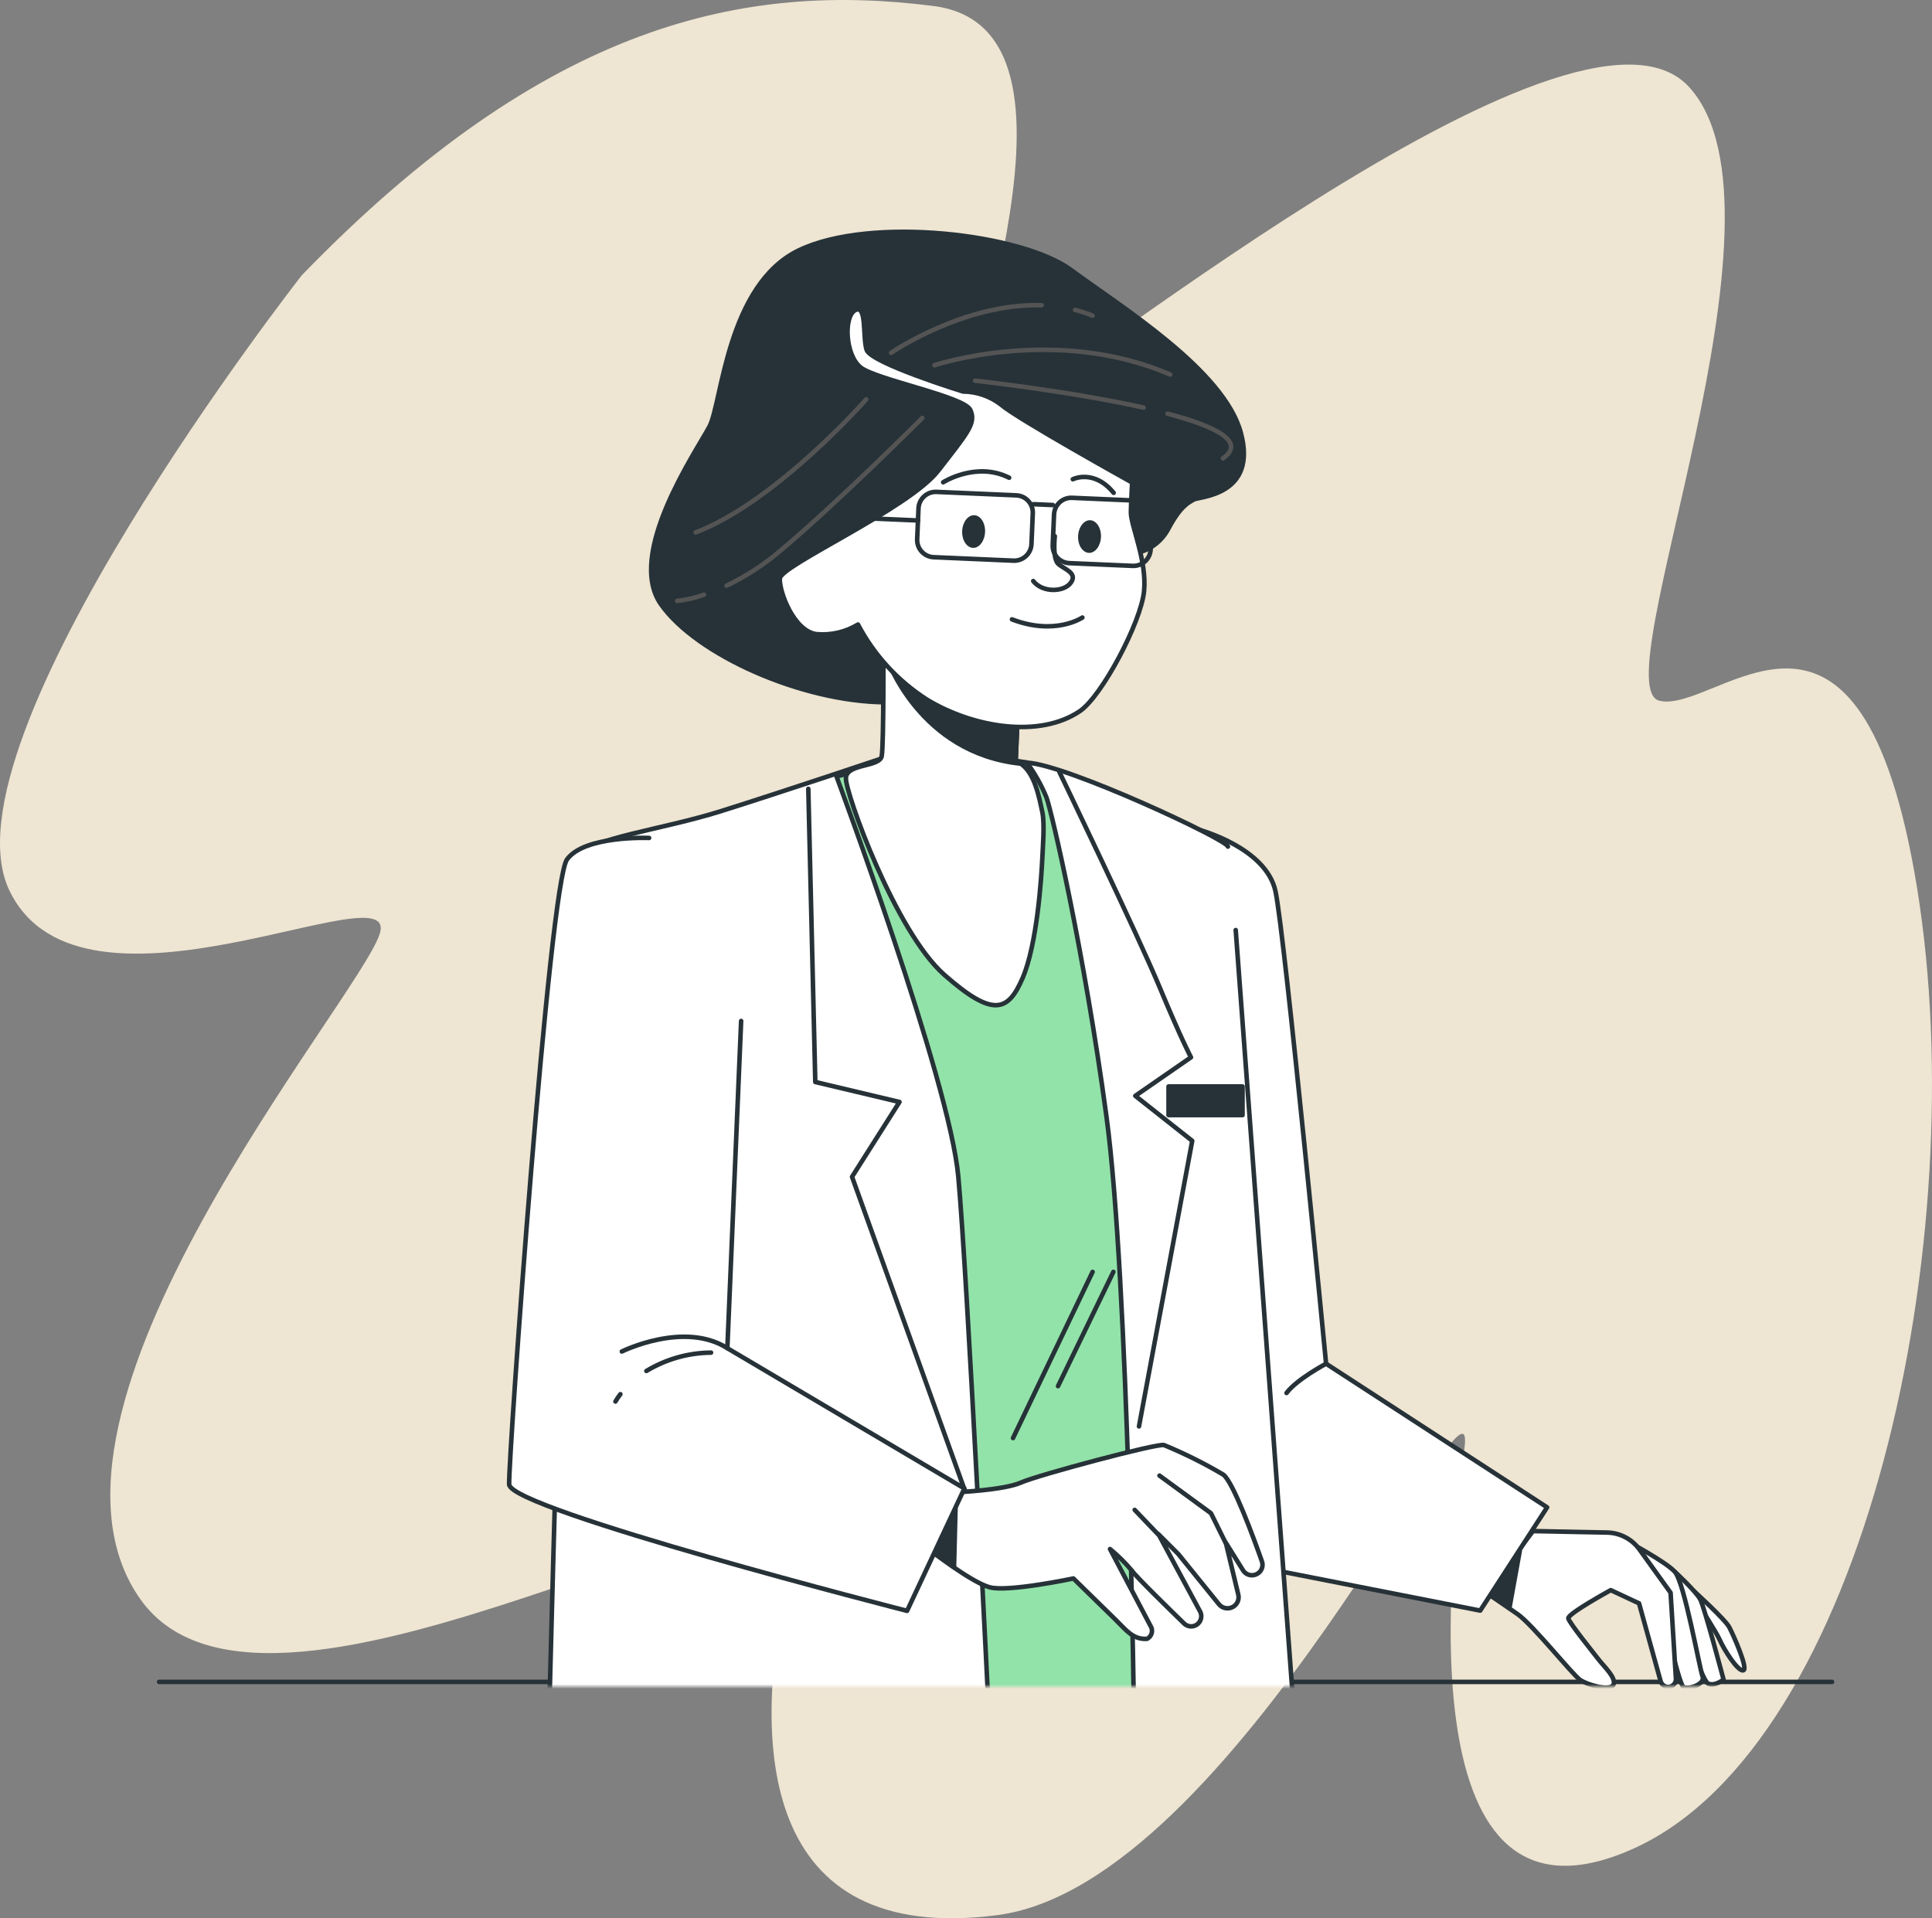 <?xml version="1.0" encoding="UTF-8"?> <svg xmlns="http://www.w3.org/2000/svg" width="425" height="422" viewBox="0 0 425 422" fill="none"><rect x="0" y="0" width="425" height="422" fill="#808080" stroke="none"/> <path d="M66.37 60.576C66.37 60.576 -13.847 163.006 2.097 195.967C18.04 228.928 88.482 190.607 83.501 205.524C78.519 220.442 1.731 310.366 30.832 351.75C59.934 393.134 181.759 310.482 173.421 347.105C165.083 383.728 167.172 428.087 219.403 421.308C271.634 414.528 325.419 294.341 322.142 318.673C318.866 343.005 308.85 429.731 359.582 406.56C410.313 383.389 434.192 272.742 421.757 195.591C409.322 118.441 377.846 157.146 365.063 154.162C352.279 151.179 396.744 46.517 371.526 19.102C346.307 -8.311 229.383 88.169 216.359 93.243C203.335 98.316 246.585 6.597 205.388 1.327C164.191 -3.943 120.476 4.668 66.37 60.576Z" fill="#EEE5D2"></path> <path d="M35 370L403 370" stroke="#263238" stroke-linecap="round" stroke-linejoin="round"></path> <mask id="mask0_55_7" style="mask-type:alpha" maskUnits="userSpaceOnUse" x="93" y="9" width="310" height="362"> <rect x="93" y="9" width="310" height="362" fill="#D9D9D9"></rect> </mask> <g mask="url(#mask0_55_7)"> <path d="M239.753 147.433C234.093 153.674 213.179 154.559 194.833 154.486C176.488 154.414 153.178 144.051 145.385 132.919C137.591 121.787 153.324 99.073 156.081 93.804C158.839 88.536 159.942 62.657 175.747 55.067C191.553 47.476 224.833 51.424 235.646 59.421C246.459 67.418 269.246 81.395 272.961 95.227C276.677 109.058 263.716 109.218 262.613 109.885C261.51 110.553 259.71 111.206 256.923 116.489C256.077 118.033 254.853 119.337 253.365 120.278C251.878 121.22 250.176 121.769 248.418 121.874L239.753 147.433Z" fill="#263238" stroke="#263238" stroke-linecap="round" stroke-linejoin="round"></path> <path d="M256.84 91.003C267.348 93.775 274.256 97.157 269.017 100.843" stroke="#545454" stroke-linecap="round" stroke-linejoin="round"></path> <path d="M214.502 83.746C214.502 83.746 235.228 86.025 251.556 89.668" stroke="#545454" stroke-linecap="round" stroke-linejoin="round"></path> <path d="M205.559 80.35C205.559 80.35 232.162 71.482 257.417 82.396" stroke="#545454" stroke-linecap="round" stroke-linejoin="round"></path> <path d="M236.488 68.173C237.802 68.506 239.092 68.928 240.349 69.436" stroke="#545454" stroke-linecap="round" stroke-linejoin="round"></path> <path d="M196.01 77.621C196.01 77.621 212.077 66.605 229.145 67.157" stroke="#545454" stroke-linecap="round" stroke-linejoin="round"></path> <path d="M154.85 130.829C152.941 131.512 150.959 131.969 148.943 132.193" stroke="#545454" stroke-linecap="round" stroke-linejoin="round"></path> <path d="M202.891 91.947C202.891 91.947 183.79 111.047 171.512 121.279C167.954 124.285 164.028 126.826 159.828 128.841" stroke="#545454" stroke-linecap="round" stroke-linejoin="round"></path> <path d="M190.553 87.853C190.553 87.853 170.771 110.364 153.035 117.128" stroke="#545454" stroke-linecap="round" stroke-linejoin="round"></path> <path d="M372.701 350.104C372.701 350.104 379.537 356.272 380.437 358.028C381.337 359.785 384.69 367.274 383.456 367.462C382.222 367.651 379.247 362.876 378.362 360.873C377.476 358.87 374.007 353.616 374.007 353.616L372.701 350.104Z" fill="white" stroke="#263238" stroke-linecap="round" stroke-linejoin="round"></path> <path d="M368.42 345.764C368.42 345.764 373.137 350.118 374.037 351.875C374.937 353.631 379.146 369.48 379.146 369.48C379.146 369.48 377.114 371.105 375.691 370.322C374.269 369.538 369.291 353.878 369.291 353.878L368.42 345.764Z" fill="white" stroke="#263238" stroke-linecap="round" stroke-linejoin="round"></path> <path d="M357.693 338.928C357.693 338.928 366.314 343.471 368.419 345.764C370.523 348.057 373.861 367.056 374.529 368.798C375.197 370.539 371.205 371.831 370.262 371.062C369.319 370.293 365.443 353.703 365.443 353.703L357.664 341.134L357.693 338.928Z" fill="white" stroke="#263238" stroke-linecap="round" stroke-linejoin="round"></path> <path d="M337.231 336.823L353.544 337.143C354.934 337.173 356.297 337.524 357.528 338.169C358.759 338.813 359.825 339.734 360.641 340.858L367.492 350.379L368.668 369.32C368.678 369.557 368.639 369.793 368.554 370.014C368.469 370.235 368.339 370.436 368.173 370.604C368.007 370.773 367.808 370.906 367.589 370.995C367.369 371.083 367.134 371.126 366.897 371.12C366.531 371.098 366.182 370.964 365.896 370.735C365.61 370.506 365.402 370.194 365.3 369.842L360.554 352.716L354.328 349.813C354.328 349.813 344.792 355.038 344.996 356.025C345.199 357.012 350.54 363.616 351.701 365.125C352.862 366.635 355.692 369.218 354.894 370.655C354.096 372.092 349.263 370.655 347.637 369.596C346.012 368.536 337.144 357.39 333.82 355.082C330.496 352.774 326.926 350.365 326.926 350.365L337.231 336.823Z" fill="white" stroke="#263238" stroke-linecap="round" stroke-linejoin="round"></path> <path d="M334.313 341.207L332.092 353.471L328.377 350.496L334.313 341.207Z" fill="#263238" stroke="#263238" stroke-linecap="round" stroke-linejoin="round"></path> <path d="M263.845 182.571C263.845 182.571 278.519 186.49 280.58 196.069C282.641 205.648 291.712 300.002 291.712 300.002L340.333 331.599L325.616 354.313L279.447 345.242L252.408 179.537L263.845 182.571Z" fill="white" stroke="#263238" stroke-linecap="round" stroke-linejoin="round"></path> <path d="M291.714 300.002C291.714 300.002 285.285 303.399 283.006 306.446" stroke="#263238" stroke-linecap="round" stroke-linejoin="round"></path> <path d="M271.83 204.603L284.805 378.972L120.93 372.296C120.93 372.296 125.545 192.15 127.519 188.289C129.493 184.428 145.4 182.585 158.535 178.463C171.67 174.341 195.095 166.475 195.095 166.475L225.923 167.781C234.544 168.158 270.175 184.806 270.117 186.243" fill="white"></path> <path d="M271.83 204.603L284.805 378.972L120.93 372.296C120.93 372.296 125.545 192.15 127.519 188.289C129.493 184.428 145.4 182.585 158.535 178.463C171.67 174.341 195.095 166.475 195.095 166.475L225.923 167.781C234.544 168.158 270.175 184.806 270.117 186.243" stroke="#263238" stroke-linecap="round" stroke-linejoin="round"></path> <path d="M273.327 239.015H257.057V245.314H273.327V239.015Z" fill="#263238" stroke="#263238" stroke-linecap="round" stroke-linejoin="round"></path> <path d="M177.809 173.543L179.347 238.028L197.867 242.426L187.431 258.885L213.455 331.265" fill="white"></path> <path d="M177.809 173.543L179.347 238.028L197.867 242.426L187.431 258.885L213.455 331.265" stroke="#263238" stroke-linecap="round" stroke-linejoin="round"></path> <path d="M233.035 169.813C233.035 169.813 250.205 205.459 255.096 217.186C259.987 228.913 261.99 232.6 261.99 232.6L249.741 241.076L262.266 250.974L250.553 313.79" fill="white"></path> <path d="M233.035 169.813C233.035 169.813 250.205 205.459 255.096 217.186C259.987 228.913 261.99 232.6 261.99 232.6L249.741 241.076L262.266 250.974L250.553 313.79" stroke="#263238" stroke-linecap="round" stroke-linejoin="round"></path> <path d="M184.021 170.829C184.021 170.829 208.84 237.462 210.8 258.768C212.759 280.075 217.548 377.462 217.548 377.462L249.479 378.914C249.479 378.914 248.289 281.671 243.383 245.503C238.477 209.334 231.496 179.131 230.219 175.488C229.097 172.733 227.634 170.129 225.865 167.737L206.155 164.835L184.021 170.829Z" fill="#92E3A9" stroke="#263238" stroke-linecap="round" stroke-linejoin="round"></path> <path d="M244.921 279.799L232.744 304.937" stroke="#263238" stroke-linecap="round" stroke-linejoin="round"></path> <path d="M240.349 279.799L222.846 316.359" stroke="#263238" stroke-linecap="round" stroke-linejoin="round"></path> <path d="M194.325 141.148C194.325 141.148 194.427 163.833 193.962 166.33C193.498 168.826 186.227 167.926 186.081 171.163C185.936 174.399 196.967 204.966 207.707 214.429C218.447 223.892 221.756 222.585 224.95 215.169C228.143 207.752 229.086 193.18 229.304 188.507C229.391 186.431 229.826 181.25 229.304 178.725C228.549 175.169 227.591 170.089 224.587 168.028L223.44 167.244L223.919 156.112C223.919 156.112 205.617 154.603 194.325 141.148Z" fill="white" stroke="#263238" stroke-linecap="round" stroke-linejoin="round"></path> <path d="M223.428 167.244L223.907 156.112C223.907 156.112 205.62 154.661 194.328 141.148V141.293L195.083 144.777C195.083 144.777 202.195 165.691 224.575 167.999L223.428 167.244Z" fill="#263238" stroke="#263238" stroke-linecap="round" stroke-linejoin="round"></path> <path d="M211.831 86.126C211.831 86.126 191.512 79.856 190.627 76.939C189.741 74.022 190.714 66.866 188.13 68.231C185.547 69.595 185.895 78.202 189.378 80.872C192.862 83.543 212.136 87.258 213.457 90.19C214.778 93.122 212.876 95.197 206.389 103.557C199.901 111.917 171.672 124.385 171.541 127.287C171.41 130.19 174.632 138.899 179.654 139.508C182.831 139.786 186.014 139.044 188.74 137.389C192.27 144.1 197.481 149.781 203.863 153.877C214.023 160.074 228.682 162.498 237.579 156.417C242.441 153.079 251.019 136.838 251.672 130.031C252.325 123.224 248.696 115.517 248.769 112.614C248.842 109.711 249.045 106.155 249.045 106.155C249.045 106.155 223.747 92.106 220.278 89.073C217.864 87.187 214.895 86.151 211.831 86.126Z" fill="white" stroke="#263238" stroke-linecap="round" stroke-linejoin="round"></path> <path d="M207.477 106.097C207.477 106.097 214.733 101.453 221.99 105.096" stroke="#263238" stroke-linecap="round" stroke-linejoin="round"></path> <path d="M235.996 105.43C235.996 105.43 240.626 103.107 244.98 108.419" stroke="#263238" stroke-linecap="round" stroke-linejoin="round"></path> <path d="M232.035 117.955C232.035 117.955 231.469 122.962 232.848 124.109C234.227 125.255 237.086 126.083 235.562 128.187C234.038 130.292 229.336 130.437 227.289 127.824" stroke="#263238" stroke-linecap="round" stroke-linejoin="round"></path> <path d="M238.102 135.851C238.102 135.851 232.165 139.915 222.615 136.257" stroke="#263238" stroke-linecap="round" stroke-linejoin="round"></path> <path d="M216.694 117.041C216.607 119.029 215.402 120.597 214.023 120.524C212.644 120.451 211.57 118.811 211.657 116.823C211.744 114.835 212.935 113.282 214.328 113.34C215.721 113.398 216.781 115.067 216.694 117.041Z" fill="#263238"></path> <path d="M242.194 118.144C242.107 120.132 240.902 121.7 239.523 121.627C238.144 121.555 237.07 119.914 237.157 117.926C237.244 115.938 238.449 114.385 239.828 114.443C241.207 114.501 242.281 116.17 242.194 118.144Z" fill="#263238"></path> <path d="M223.559 108.971L206.014 108.211C203.916 108.12 202.141 109.747 202.05 111.845L201.757 118.617C201.666 120.715 203.293 122.49 205.392 122.58L222.937 123.34C225.035 123.431 226.81 121.804 226.9 119.706L227.194 112.934C227.285 110.836 225.657 109.061 223.559 108.971Z" stroke="#263238" stroke-linecap="round" stroke-linejoin="round"></path> <path d="M249.781 110.118L235.832 109.514C233.734 109.423 231.96 111.05 231.869 113.148L231.575 119.92C231.485 122.018 233.112 123.793 235.21 123.884L249.159 124.488C251.257 124.579 253.032 122.951 253.123 120.853L253.416 114.082C253.507 111.983 251.88 110.209 249.781 110.118Z" stroke="#263238" stroke-linecap="round" stroke-linejoin="round"></path> <path d="M227.303 110.916L231.613 111.105" stroke="#263238" stroke-linecap="round" stroke-linejoin="round"></path> <path d="M201.96 114.501L191.902 114.065" stroke="#263238" stroke-linecap="round" stroke-linejoin="round"></path> <path d="M210.276 328.289C210.276 328.289 220.828 327.825 224.572 326.156C228.317 324.487 254.703 317.448 256.053 317.898C260.557 319.755 264.922 321.933 269.115 324.414C271.249 325.982 275.835 338.478 277.577 343.427C277.79 343.975 277.782 344.584 277.554 345.125C277.327 345.667 276.898 346.099 276.357 346.33C275.852 346.564 275.279 346.606 274.745 346.449C274.211 346.291 273.752 345.945 273.455 345.474L269.652 339.378L272.395 350.786C272.546 351.384 272.464 352.017 272.165 352.556C271.865 353.096 271.372 353.501 270.784 353.689C270.318 353.841 269.816 353.849 269.345 353.712C268.873 353.575 268.454 353.299 268.143 352.919L259.202 341.874L254.848 337.52L263.992 354.501C264.157 354.813 264.247 355.159 264.254 355.511C264.26 355.864 264.183 356.213 264.029 356.53C263.874 356.847 263.647 357.123 263.366 357.336C263.084 357.548 262.757 357.691 262.41 357.753C262.064 357.811 261.709 357.787 261.374 357.684C261.039 357.581 260.732 357.4 260.479 357.158C257.852 354.603 249.725 346.693 249.013 345.546C247.551 343.811 245.933 342.213 244.18 340.771L253.063 357.636C253.226 357.87 253.336 358.137 253.386 358.417C253.436 358.698 253.425 358.986 253.354 359.262C253.282 359.537 253.151 359.794 252.971 360.015C252.79 360.236 252.564 360.414 252.308 360.539H252.177C249.159 360.655 247.635 358.507 245.472 356.388L236.125 347.245C236.125 347.245 221.8 350.278 217.722 349.189C213.643 348.101 204.34 340.829 204.34 340.829L210.276 328.289Z" fill="white" stroke="#263238" stroke-linecap="round" stroke-linejoin="round"></path> <path d="M210.278 328.29L209.872 344.545L204.24 340.844L210.278 328.29Z" fill="#263238" stroke="#263238" stroke-linecap="round" stroke-linejoin="round"></path> <path d="M269.593 339.378L266.385 332.891L255.064 324.618" fill="white"></path> <path d="M269.593 339.378L266.385 332.891L255.064 324.618" stroke="#263238" stroke-linecap="round" stroke-linejoin="round"></path> <path d="M254.749 337.535L249.611 332.165" stroke="#263238" stroke-linecap="round" stroke-linejoin="round"></path> <path d="M142.788 184.341C142.788 184.341 128.622 183.732 124.732 189.058C120.843 194.385 111.786 321.062 112.004 326.563C112.222 332.063 199.537 354.371 199.537 354.371L212.149 327.448L160.001 296.591L163.034 224.603" fill="white"></path> <path d="M142.788 184.341C142.788 184.341 128.622 183.732 124.732 189.058C120.843 194.385 111.786 321.062 112.004 326.563C112.222 332.063 199.537 354.371 199.537 354.371L212.149 327.448L160.001 296.591L163.034 224.603" stroke="#263238" stroke-linecap="round" stroke-linejoin="round"></path> <path d="M136.793 297.317C136.793 297.317 150.465 290.525 160.015 296.592" stroke="#263238" stroke-linecap="round" stroke-linejoin="round"></path> <path d="M142.193 301.599C146.487 299.003 151.4 297.61 156.417 297.564" stroke="#263238" stroke-linecap="round" stroke-linejoin="round"></path> <path d="M135.387 308.319C135.706 307.753 136.07 307.214 136.475 306.708" stroke="#263238" stroke-linecap="round" stroke-linejoin="round"></path> </g> </svg> 